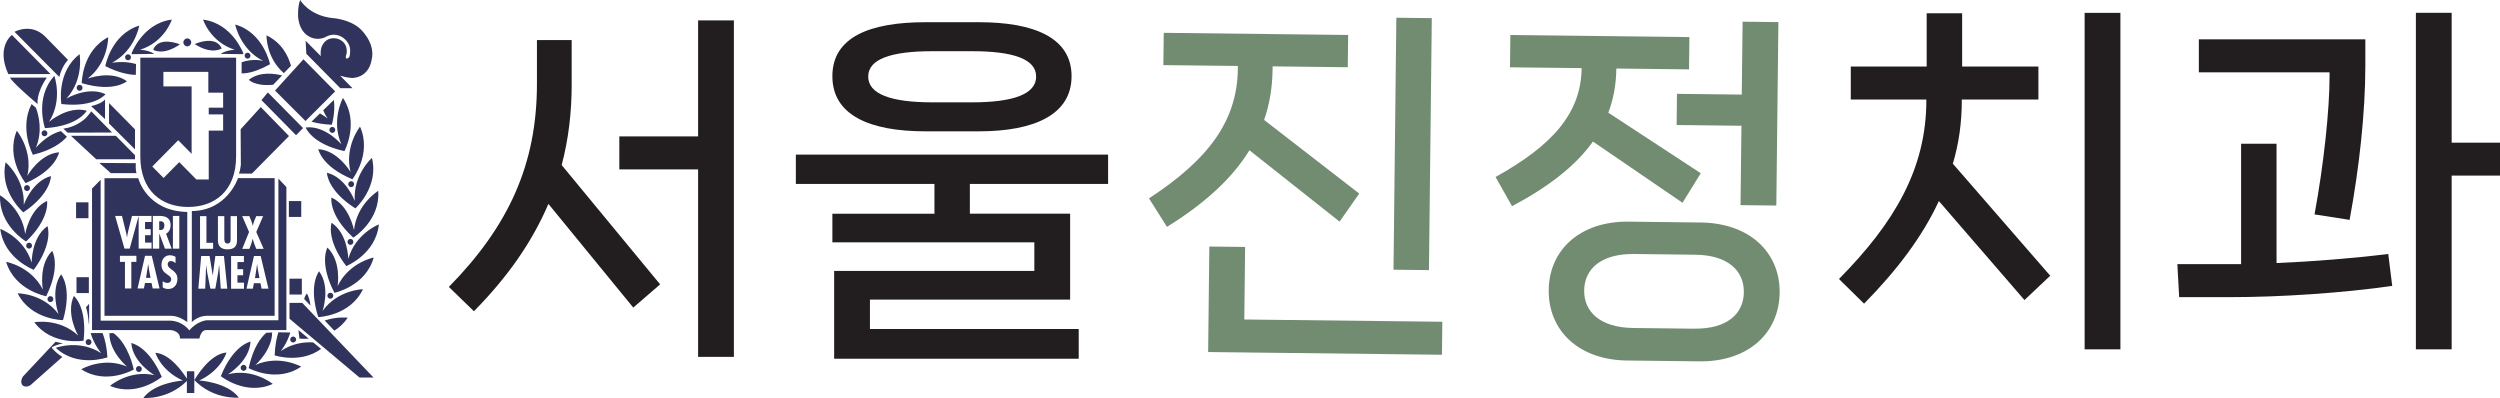 <svg width="201" height="32" viewBox="0 0 201 32" fill="none" xmlns="http://www.w3.org/2000/svg">
<path d="M17.825 3.893C17.327 2.77 15.653 3.542 15.653 3.542C17.061 4.446 17.825 3.893 17.825 3.893ZM15.06 3.727C15.234 3.727 15.374 3.583 15.374 3.406C15.374 3.23 15.234 3.088 15.06 3.088C14.885 3.088 14.743 3.23 14.743 3.406C14.743 3.583 14.885 3.727 15.06 3.727ZM18.889 4.005C18.889 4.005 18.284 3.994 17.73 4.331L19.512 4.356L19.574 4.31C19.574 4.31 18.687 1.877 16.328 1.578C16.328 1.578 16.898 3.379 18.891 4.008M20.138 4.476C20.138 4.342 20.033 4.236 19.904 4.236C19.775 4.236 19.668 4.342 19.668 4.476C19.668 4.609 19.773 4.715 19.904 4.715C20.036 4.715 20.138 4.609 20.138 4.476ZM10.629 4.356L12.41 4.331C11.857 3.994 11.252 4.005 11.252 4.005C13.246 3.376 13.816 1.575 13.816 1.575C11.456 1.875 10.57 4.307 10.57 4.307L10.632 4.353M10.056 4.606C10.056 4.74 10.161 4.846 10.293 4.846C10.425 4.846 10.529 4.74 10.529 4.606C10.529 4.473 10.425 4.367 10.293 4.367C10.161 4.367 10.056 4.473 10.056 4.606ZM10.204 6.53C8.92 5.605 7.05 6.32 7.05 6.32C8.713 5.039 8.7 2.99 8.7 2.99C6.582 4.089 6.572 6.682 6.572 6.682C9.162 7.46 10.204 6.53 10.204 6.53ZM10.919 6.024L10.938 5.148C9.973 4.862 9.001 5.047 9.001 5.047C10.857 4.076 11.196 2.057 11.196 2.057C8.923 2.764 8.466 5.316 8.466 5.316C9.514 5.844 10.331 6.007 10.919 6.021M21.175 4.903C21.175 4.903 20.401 4.666 19.426 5.004V5.904C20.02 5.893 20.622 5.746 21.712 5.164C21.712 5.164 21.197 2.623 18.91 1.97C18.91 1.97 19.297 3.98 21.175 4.903ZM12.314 4C12.314 4 13.095 4.522 14.469 3.564C14.469 3.564 12.768 2.857 12.314 4ZM24.22 16.167H23.225V17.44H24.22V16.167ZM21.535 7.43L21.022 8.051L23.803 10.87L24.367 10.298L21.535 7.43ZM26.949 7.349L24.399 4.767L22.113 7.281L24.563 9.729L26.947 7.349H26.949ZM6.163 7.06C6.163 7.194 6.268 7.3 6.4 7.3C6.531 7.3 6.636 7.194 6.636 7.06C6.636 6.927 6.531 6.821 6.4 6.821C6.268 6.821 6.163 6.927 6.163 7.06ZM25.039 9.781C25.477 9.906 26.017 10.002 26.675 10.029C26.675 10.029 26.974 9.128 26.845 8.032L25.985 8.867C26.076 9.087 26.194 9.31 26.342 9.531C26.342 9.531 26.106 9.332 25.724 9.12L25.042 9.784L25.039 9.781ZM24.268 22.406H23.274V23.679H24.268V22.406ZM22.82 5.88L23.397 5.286C23.153 4.451 22.656 3.442 21.428 2.84C21.428 2.84 21.377 4.628 22.82 5.88ZM27.997 14.806C27.997 14.94 28.102 15.046 28.234 15.046C28.366 15.046 28.47 14.94 28.47 14.806C28.47 14.673 28.363 14.567 28.234 14.567C28.105 14.567 27.997 14.673 27.997 14.806ZM24.894 2.96C25.638 3.336 26.237 2.941 26.237 2.941C27.065 2.53 27.664 3.099 27.664 3.099C28.242 3.556 28.148 4.157 28.148 4.157C28.148 4.62 28.016 4.65 28.016 4.65C27.739 4.84 27.809 4.516 27.809 4.516L27.871 4.288C27.979 3.246 27.057 3.096 27.057 3.096C26.076 2.922 25.834 3.839 25.834 3.839C25.773 4.092 25.767 4.315 25.794 4.514L24.572 3.276L24.628 4.323L27.36 7.09H28.339L27.347 6.086C27.871 6.252 28.331 6.271 28.331 6.271C29.725 6.184 29.873 4.832 29.873 4.832C30.241 3.42 28.919 2.28 28.919 2.28C28.038 1.513 26.705 1.45 26.705 1.45C24.808 1.227 24.134 0 24.134 0C23.913 0.558 23.97 1.385 23.97 1.385C24.096 2.658 24.894 2.955 24.894 2.955M28.333 14.412C28.333 14.412 29.924 12.38 28.946 10.181C28.946 10.181 27.675 11.775 28.183 13.827C28.183 13.827 27.164 12.083 25.59 11.993C25.59 11.993 25.832 13.381 28.333 14.412ZM26.718 10.684C26.85 10.684 26.955 10.578 26.955 10.445C26.955 10.312 26.85 10.206 26.718 10.206C26.587 10.206 26.482 10.315 26.482 10.445C26.482 10.576 26.587 10.684 26.718 10.684ZM21.965 6.813L22.68 6.065C22.07 5.923 20.928 5.716 20.004 6.413C20.004 6.413 20.479 6.957 21.965 6.813ZM27.694 12.148C27.694 12.148 28.911 9.866 27.573 7.874C27.573 7.874 26.595 9.664 27.444 11.599C27.444 11.599 26.141 10.061 24.577 10.249C24.577 10.249 25.052 11.574 27.691 12.148M19.348 29.575C19.348 29.708 19.453 29.814 19.584 29.814C19.716 29.814 19.821 29.708 19.821 29.575C19.821 29.442 19.716 29.335 19.584 29.335C19.453 29.335 19.348 29.442 19.348 29.575ZM20.533 29.346C20.533 29.346 21.868 28.184 21.882 26.734L21.406 26.753C20.974 27.137 20.342 27.951 19.993 29.599C19.993 29.599 22.247 30.832 24.211 29.477C24.211 29.477 22.443 28.484 20.536 29.346M18.332 30.092C18.332 30.092 20.052 29.058 20.143 27.466C20.143 27.466 18.773 27.711 17.755 30.244C17.755 30.244 19.762 31.852 21.93 30.867C21.93 30.867 20.358 29.578 18.332 30.092ZM16.022 30.59C17.811 29.752 18.209 28.342 18.209 28.342C16.817 28.443 15.627 30.557 15.627 30.557C17.182 32.165 19.203 31.966 19.203 31.966C18.276 30.726 16.024 30.59 16.024 30.59M15.025 29.85V30.445C14.753 30.013 13.692 28.44 12.494 28.364C12.494 28.364 12.902 29.768 14.697 30.595C14.697 30.595 12.445 30.745 11.526 31.994C11.526 31.994 13.49 32.173 15.025 30.628V31.599H15.621V29.852H15.025V29.85ZM23.274 24.351V25.624L28.905 30.353H30.031L24.3 24.351H23.274ZM22.575 28.225C22.575 28.225 23.088 27.605 23.338 26.732L22.379 26.718C22.226 27.194 22.113 27.801 22.083 28.571C22.083 28.571 24.155 29.267 25.818 28.051L25.179 27.529C24.469 27.488 23.497 27.597 22.575 28.228M11.403 29.667C11.403 29.534 11.298 29.428 11.166 29.428C11.035 29.428 10.93 29.534 10.93 29.667C10.93 29.801 11.035 29.907 11.166 29.907C11.298 29.907 11.403 29.801 11.403 29.667ZM27.146 22.996C27.146 22.996 27.471 20.996 26.323 19.905C26.323 19.905 25.627 21.124 26.89 23.543C26.89 23.543 29.4 23.02 30.045 20.705C30.045 20.705 28.059 21.097 27.146 22.999M24.824 27.227L23.994 26.541C24.013 26.756 24.04 26.982 24.077 27.224C24.077 27.224 24.375 27.259 24.824 27.227ZM23.569 27.537C23.701 27.537 23.806 27.431 23.806 27.298C23.806 27.164 23.701 27.058 23.569 27.058C23.438 27.058 23.333 27.164 23.333 27.298C23.333 27.431 23.438 27.537 23.569 27.537ZM3.817 24.049C3.817 24.182 3.922 24.288 4.054 24.288C4.186 24.288 4.29 24.182 4.29 24.049C4.29 23.916 4.186 23.809 4.054 23.809C3.922 23.809 3.817 23.916 3.817 24.049ZM2.098 19.418C4.057 17.535 3.782 16.153 3.782 16.153C2.35 16.817 2.025 18.817 2.025 18.817C1.762 16.716 0.005 15.704 0.005 15.704C-0.114 18.112 2.098 19.418 2.098 19.418ZM2.103 19.75C2.103 19.883 2.208 19.989 2.34 19.989C2.471 19.989 2.573 19.883 2.573 19.75C2.573 19.617 2.469 19.511 2.34 19.511C2.211 19.511 2.103 19.617 2.103 19.75ZM5.467 4.813L3.64 2.947C2.509 1.804 1.168 2.558 1.168 2.558L4.766 6.184C5.008 5.254 5.467 4.816 5.467 4.816M4.065 5.956L0.958 2.811C0.958 2.811 -0.339 3.755 0.668 5.956H4.062H4.065ZM2.718 21.69C4.325 19.492 3.817 18.18 3.817 18.18C2.522 19.086 2.546 21.113 2.546 21.113C1.926 19.092 0.021 18.403 0.021 18.403C0.316 20.795 2.718 21.693 2.718 21.693M4.159 27.921C4.159 27.921 4.524 27.7 5.059 27.619L4.468 27.477L1.845 30.271C1.845 30.271 1.547 30.709 1.829 30.992C1.829 30.992 2.092 31.21 2.458 30.96L5.013 28.696C4.755 28.56 4.191 28.087 4.159 27.918M9.13 26.786H8.796C8.778 28.285 10.207 29.471 10.207 29.471C8.28 28.655 6.534 29.689 6.534 29.689C8.533 30.995 10.755 29.711 10.755 29.711C10.322 27.883 9.562 27.102 9.132 26.789M3.715 23.818C4.919 21.372 4.196 20.169 4.196 20.169C3.073 21.287 3.444 23.279 3.444 23.279C2.485 21.399 0.491 21.053 0.491 21.053C1.192 23.355 3.713 23.818 3.713 23.818M10.554 27.581C10.683 29.172 12.424 30.163 12.424 30.163C10.387 29.697 8.845 31.022 8.845 31.022C11.037 31.958 13.007 30.301 13.007 30.301C11.929 27.793 10.554 27.581 10.554 27.581ZM4.938 8.364C7.622 8.674 8.487 7.575 8.487 7.575C7.066 6.892 5.344 7.923 5.344 7.923C6.762 6.369 6.4 4.356 6.4 4.356C4.503 5.809 4.935 8.366 4.935 8.366M5.064 25.739C5.833 23.116 4.911 22.06 4.911 22.06C4 23.358 4.707 25.254 4.707 25.254C3.441 23.57 1.418 23.584 1.418 23.584C2.501 25.728 5.064 25.739 5.064 25.739ZM24.679 23.592C24.679 23.592 24.512 23.771 24.456 24.041L24.956 24.566C24.929 24.239 24.846 23.907 24.679 23.592ZM7.99 13.101L8.909 13.919H10.983C10.884 13.754 10.916 13.117 10.916 13.117L7.99 13.101ZM13.138 6.949V5.776H16.75V7.452H17.94V8.658H16.782V9.196H17.94V10.502H16.782V14.428H15.788L14.412 13.035L13.155 14.309L12.244 13.389L14.329 11.275L15.406 12.366V6.949H13.136H13.138ZM11.282 12.573C11.282 15.356 13.007 16.64 15.13 16.64C17.252 16.64 18.983 15.359 18.983 12.573V4.636H11.282C11.282 4.636 11.282 9.792 11.282 12.573ZM8.444 7.994C8.444 7.994 8.213 8.336 7.327 8.53L8.444 9.577V7.994ZM18.289 19.579C18.539 19.579 18.539 19.388 18.542 19.192V17.378H19.055V19.296C19.055 19.576 19.026 20.049 18.284 20.049C17.806 20.049 17.521 19.824 17.521 19.331V17.378H18.034V19.081C18.034 19.279 18.01 19.579 18.289 19.579ZM19.611 20.58V21.07H19.09V21.641H19.549V22.131H19.09V22.724H19.619V23.214H18.579V20.583H19.611V20.58ZM19.472 17.378H20.049L20.197 17.745C20.24 17.873 20.294 18.009 20.321 18.145H20.329C20.356 18.009 20.399 17.878 20.447 17.745L20.603 17.378H21.156L20.603 18.651L21.199 20.009H20.603L20.439 19.592C20.391 19.459 20.358 19.331 20.323 19.198H20.318C20.28 19.331 20.248 19.459 20.205 19.592L20.052 20.009H19.474L20.025 18.651L19.474 17.378H19.472ZM21.033 23.211L20.939 22.767H20.417L20.326 23.211H19.818L20.42 20.58H20.96L21.584 23.211H21.035H21.033ZM17.747 23.211L17.623 21.315H17.615L17.532 21.965L17.311 23.211H16.916L16.666 21.951L16.581 21.363V21.315H16.572L16.497 23.211H15.946L16.175 20.58H16.849L17.102 22.134H17.107L17.314 20.58H18.005L18.276 23.211H17.749H17.747ZM16.083 17.378H16.597V19.519H17.134V20.006H16.083V17.378ZM15.422 16.972V25.894C15.422 25.894 15.919 25.39 16.615 25.39H22.081V14.322H19.133C19.133 14.322 18.295 16.931 15.422 16.97M13.216 18.118C13.216 17.93 13.128 17.775 12.87 17.788H12.8V18.49L12.891 18.496C13.125 18.496 13.216 18.335 13.216 18.118ZM20.673 21.257H20.665L20.611 21.655L20.501 22.357H20.861L20.729 21.655L20.673 21.257ZM6.846 9.539C6.752 9.615 6.096 10.222 5.096 10.344L5.438 10.668L9.014 10.652L7.904 9.528L7.343 8.957C7.343 8.957 6.942 9.471 6.846 9.536M26.794 23.774C26.794 23.641 26.689 23.535 26.56 23.535C26.431 23.535 26.323 23.641 26.323 23.774C26.323 23.907 26.428 24.014 26.56 24.014C26.692 24.014 26.794 23.907 26.794 23.774ZM28.175 19.688C28.306 19.688 28.411 19.579 28.411 19.448C28.411 19.317 28.306 19.211 28.175 19.211C28.043 19.211 27.938 19.317 27.938 19.448C27.938 19.579 28.043 19.688 28.175 19.688ZM26.659 17.908C26.659 17.908 26.184 19.233 27.841 21.393C27.841 21.393 30.222 20.439 30.461 18.041C30.461 18.041 28.572 18.776 28.003 20.811C28.003 20.811 27.976 18.784 26.659 17.911M28.462 18.504C28.462 18.504 28.091 16.512 26.646 15.884C26.646 15.884 26.404 17.271 28.406 19.105C28.406 19.105 30.588 17.745 30.41 15.345C30.41 15.345 28.677 16.401 28.462 18.504ZM25.654 21.812C25.654 21.812 24.76 22.893 25.587 25.494C25.587 25.494 28.148 25.42 29.182 23.252C29.182 23.252 27.162 23.29 25.934 25.001C25.934 25.001 26.595 23.088 25.654 21.81M28.524 16.153C28.524 16.153 27.817 14.257 26.286 13.89C26.286 13.89 26.286 15.299 28.572 16.755C28.572 16.755 30.488 15.032 29.902 12.695C29.902 12.695 28.376 14.042 28.524 16.151M26.882 26.585C27.274 26.337 27.648 26.003 27.96 25.543C27.96 25.543 27.105 25.431 26.106 25.771L26.882 26.585ZM11.975 21.638L11.916 21.241H11.908L11.851 21.638L11.741 22.338H12.104L11.972 21.638H11.975ZM4.371 6.097C2.753 7.86 3.616 10.304 3.616 10.304C6.314 10.138 6.977 8.902 6.977 8.902C5.459 8.478 3.941 9.798 3.941 9.798C5.069 8.018 4.368 6.097 4.368 6.097M14.482 27.219H16.035C16.035 27.219 16.137 26.536 16.575 26.536H23.026V15.04L22.384 14.357V25.749H16.607C16.607 25.749 15.831 25.817 15.221 26.568C15.221 26.568 14.748 25.85 13.735 25.782H8.092V14.458L7.399 15.16V26.536H13.697C13.697 26.536 14.474 26.568 14.474 27.219M2.407 15.119C2.407 14.989 2.302 14.88 2.17 14.88C2.039 14.88 1.934 14.989 1.934 15.119C1.934 15.25 2.039 15.359 2.17 15.359C2.302 15.359 2.407 15.253 2.407 15.119ZM2.2 14.137C2.659 12.075 1.351 10.513 1.351 10.513C0.424 12.73 2.063 14.725 2.063 14.725C4.54 13.634 4.75 12.243 4.75 12.243C3.181 12.371 2.2 14.137 2.2 14.137ZM0.453 13.049C-0.076 15.397 1.877 17.073 1.877 17.073C4.129 15.563 4.097 14.156 4.097 14.156C2.573 14.559 1.91 16.472 1.91 16.472C2.009 14.357 0.453 13.052 0.453 13.052M3.022 8.366C3.022 8.366 2.888 7.515 3.764 6.239H0.8C0.8 6.239 0.926 6.587 3.022 8.366ZM10.854 12.807V12.48L9.315 10.921H5.706L7.743 12.807H10.854ZM7.136 26.003C7.144 26.111 7.165 25.978 7.165 25.978V24.422L6.913 24.707C7.055 25.099 7.106 25.662 7.138 26.003M3.342 10.717C3.342 10.848 3.447 10.954 3.578 10.954C3.71 10.954 3.812 10.848 3.812 10.717C3.812 10.586 3.707 10.478 3.578 10.478C3.449 10.478 3.342 10.584 3.342 10.717ZM7.12 27.744C7.251 27.744 7.356 27.638 7.356 27.504C7.356 27.371 7.251 27.265 7.12 27.265C6.988 27.265 6.886 27.374 6.886 27.504C6.886 27.635 6.991 27.744 7.12 27.744ZM8.767 9.931L10.854 12.009V10.402L8.767 8.287V9.931ZM7.144 22.289H6.15V23.562H7.144V22.289ZM20.971 8.606L19.348 10.393L19.364 13.25C19.364 13.25 19.313 13.721 19.214 13.955H20.256L23.236 10.938L20.968 8.609L20.971 8.606ZM12.182 17.361V17.848H11.661V18.42H12.117V18.909H11.661V19.503H12.187V19.989H11.147V17.364L10.427 19.989H10.008L9.256 17.361H9.807L10.118 18.624C10.164 18.773 10.18 18.923 10.21 19.073H10.218C10.245 18.92 10.255 18.771 10.298 18.616L10.613 17.361H12.182ZM12.827 23.195H12.279L12.182 22.751H11.661L11.567 23.195H11.059L11.661 20.564H12.201L12.827 23.195ZM12.287 17.361H12.805C13.133 17.361 13.716 17.397 13.716 18.115C13.716 18.403 13.603 18.651 13.351 18.795L13.802 19.992H13.262L12.811 18.779H12.803V19.992H12.289V17.364L12.287 17.361ZM13.902 17.361H14.415V19.992H13.902V17.361ZM13.52 23.235C13.375 23.235 13.195 23.192 13.079 23.102V22.607C13.2 22.691 13.316 22.748 13.469 22.748C13.633 22.748 13.764 22.637 13.764 22.463C13.764 22.261 13.603 22.183 13.461 22.079C13.165 21.878 12.983 21.682 12.983 21.298C12.983 20.882 13.219 20.523 13.66 20.523C13.826 20.523 13.974 20.569 14.114 20.651V21.157C14.009 21.067 13.883 20.988 13.743 20.988C13.582 20.988 13.482 21.086 13.482 21.247C13.482 21.679 14.264 21.704 14.264 22.416C14.264 22.882 14.001 23.235 13.517 23.235M10.965 21.053H10.559V23.195H10.046V21.053H9.643V20.564H10.965V21.053ZM8.401 14.325V25.393H13.816C14.428 25.409 15.057 25.896 15.057 25.896V17.043C11.776 16.972 11.115 14.328 11.115 14.328H8.399L8.401 14.325ZM8.638 28.729C8.587 27.885 8.436 27.27 8.248 26.778H7.289C7.55 27.703 8.138 28.397 8.138 28.397C6.381 27.254 4.484 27.964 4.484 27.964C6.228 29.602 8.638 28.729 8.638 28.729ZM5.381 10.997L4.898 10.54C3.731 10.84 2.882 11.887 2.882 11.887C3.43 10.559 3.132 9.319 2.888 8.66L2.538 8.369C1.525 10.312 2.646 12.445 2.646 12.445C4.202 12.067 4.992 11.444 5.378 10.997M2.761 25.91C4.196 27.828 6.719 27.39 6.719 27.39C7.026 24.672 5.94 23.793 5.94 23.793C5.266 25.235 6.284 26.977 6.284 26.977C4.75 25.543 2.761 25.91 2.761 25.91ZM7.112 16.267H6.117V17.541H7.112V16.267Z" fill="#30335C"/>
<path d="M100.457 12.078C99.078 14.336 96.867 16.352 93.823 18.24L92.38 15.949C97.109 12.856 99.476 9.762 99.522 5.537V5.303L93.535 5.235L93.565 2.639L108.391 2.811L108.362 5.406L102.316 5.336V5.57C102.297 7.028 102.08 8.366 101.634 9.643L109.283 15.563L107.703 17.819L100.454 12.08L100.457 12.078ZM100.043 25.687L115.963 25.869L115.934 28.522L97.135 28.304L97.23 19.821L100.107 19.854L100.043 25.684V25.687ZM115.117 1.458L114.888 21.717L112.037 21.685L112.266 1.426L115.117 1.458Z" fill="#728C72"/>
<path d="M128.076 11.376C126.7 13.313 124.524 15.008 121.568 16.578L120.241 14.23C124.876 11.659 127.122 9.06 127.162 5.477L121.404 5.412L121.434 2.816L135.828 2.982L135.798 5.578L129.954 5.51C129.941 6.791 129.726 7.956 129.309 9.06L136.741 13.928L135.274 16.303L128.073 11.381L128.076 11.376ZM136.755 17.889C140.67 17.936 143.12 20.294 143.083 23.529C143.045 26.794 140.543 29.099 136.628 29.053L130.814 28.985C126.929 28.941 124.478 26.579 124.516 23.314C124.553 20.079 127.055 17.775 130.94 17.821L136.755 17.889ZM136.228 26.424C138.877 26.454 140.186 25.216 140.205 23.497C140.224 21.777 138.942 20.509 136.295 20.479L131.373 20.422C128.724 20.392 127.385 21.63 127.367 23.35C127.348 25.069 128.656 26.337 131.306 26.37L136.228 26.427V26.424ZM134.828 7.545L140.038 7.605L140.105 1.744L142.983 1.777L142.817 16.526L139.939 16.494L140.011 10.111L134.801 10.051L134.828 7.545Z" fill="#728C72"/>
<path d="M45.965 6.742C45.965 9.044 45.707 11.201 45.159 13.272L53.075 22.863L50.914 24.729L44.092 16.393C42.797 19.424 40.838 22.253 38.103 25.023L36.088 23.07C40.895 18.172 43.17 13.215 43.17 6.745V3.219H45.962V6.745L45.965 6.742ZM56.127 1.641H59.005V28.693H56.127V13.62H49.794V10.967H56.127V1.638V1.641Z" fill="#221E1F"/>
<path d="M89.091 14.787H77.977V17.179H86.038V24.087H69.943V26.449H86.729V28.84H67.066V21.785H83.16V19.484H66.923V17.182H75.129V14.79H63.986V12.429H89.091V14.79V14.787ZM74.409 10.559C69.946 10.559 66.923 9.278 66.923 6.127C66.923 2.977 69.946 1.785 74.409 1.785H78.697C83.16 1.785 86.154 3.039 86.154 6.127C86.154 9.215 83.16 10.559 78.697 10.559H74.409ZM74.957 4.117C71.617 4.117 69.804 4.759 69.804 6.157C69.804 7.556 71.617 8.228 74.957 8.228H78.152C81.492 8.228 83.306 7.558 83.306 6.157C83.306 4.756 81.492 4.117 78.152 4.117H74.957Z" fill="#221E1F"/>
<path d="M157.729 8.059C157.729 9.839 157.498 11.528 157.009 13.161L164.839 22.169L162.767 24.123L155.886 16.165C154.561 19.021 152.516 21.731 149.87 24.414L147.854 22.431C152.344 17.884 154.878 13.539 154.878 8.059V8.002H148.803V5.35H154.905V1.064H157.756V5.35H163.888V8.002H157.726V8.059H157.729ZM167.604 1.034H170.481V28.087H167.604V1.034Z" fill="#221E1F"/>
<path d="M183.035 21.149C185.856 21.032 189.166 20.77 192.017 20.419L192.334 22.985C188.333 23.567 183.236 23.889 179.437 23.889H175.205L175.06 21.236H180.184V11.558H183.035V21.149ZM187.296 5.814H176.788V3.162H190.174V5.259C190.174 9.049 189.685 13.482 188.908 17.677L186.087 17.239C186.837 13.188 187.296 8.815 187.296 6.16V5.809V5.814ZM201 11.468V14.121H197.114V28.084H194.237V1.031H197.114V11.468H201Z" fill="#221E1F"/>
</svg>
